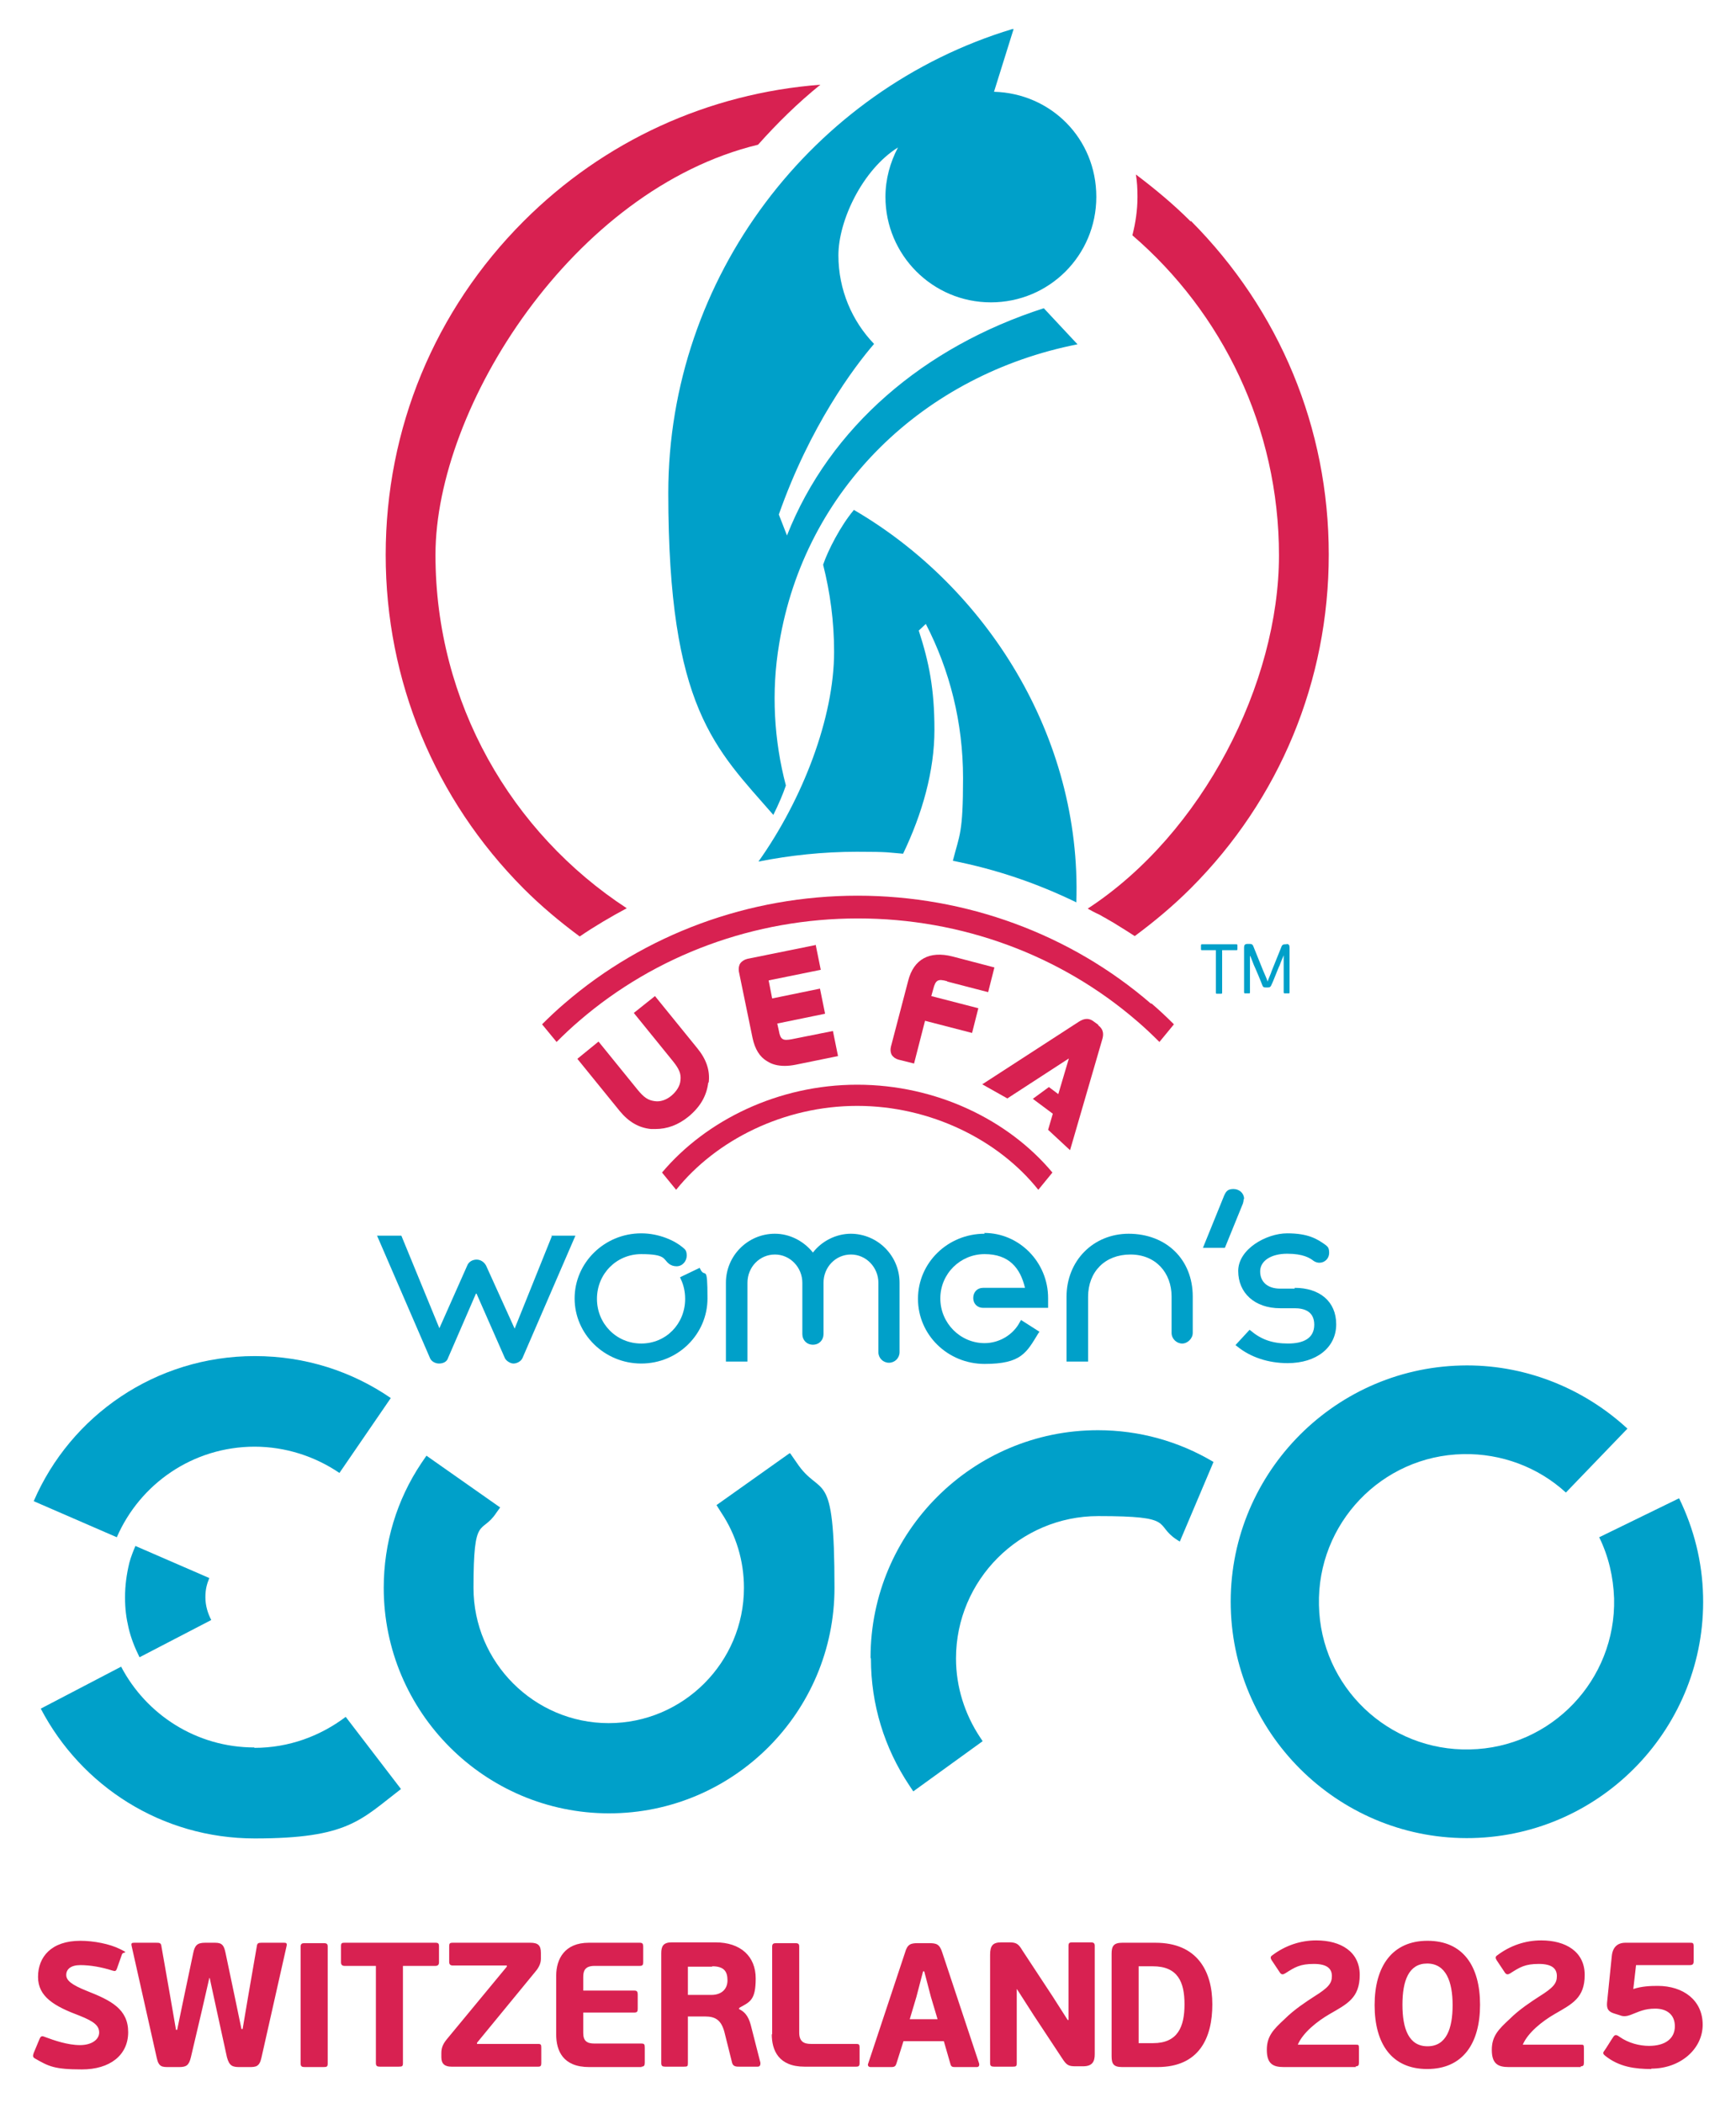 <?xml version="1.0" encoding="UTF-8"?>
<svg id="WEURO_x5F_Switzerland2025_x5F_Logo_x5F_FC_x5F_OnLight_x5F_RGB" xmlns="http://www.w3.org/2000/svg" version="1.1" viewBox="0 0 442.9 536.2">
  <!-- Generator: Adobe Illustrator 29.3.1, SVG Export Plug-In . SVG Version: 2.1.0 Build 151)  -->
  <defs>
    <style>
      .st0 {
        fill: #d82151;
      }

      .st1 {
        fill: #00a0c9;
      }
    </style>
  </defs>
  <g>
    <g>
      <path class="st0" d="M293.6,255.9c-20.5-17.7-47.1-27.5-74.8-27.5s-54.3,9.8-74.8,27.5c-2,1.7-3.9,3.5-5.7,5.3l3.7,4.5c1.9-1.9,3.8-3.7,5.8-5.4,19.5-16.8,44.7-26.1,71.1-26.1s51.6,9.3,71.1,26.1c2,1.7,4,3.6,5.8,5.4l3.7-4.5c-1.8-1.8-3.7-3.6-5.7-5.3Z"/>
      <path class="st0" d="M218.7,276.6c-20.2,0-38.6,9.1-49.8,22.4l3.6,4.4c10.2-12.7,27.5-21.4,46.2-21.4s36.1,8.7,46.2,21.4l3.6-4.4c-11.2-13.4-29.6-22.4-49.8-22.4Z"/>
      <path class="st0" d="M280.3,261.4l-1.1-.8c-1.6-1.3-2.9-.7-3.9-.1l-24.7,16,6.4,3.6,15.7-10.2-2.7,9.1-2.4-1.8-4.1,3,5.1,3.8-1.2,4.1,5.6,5.2,8.2-28.2c.3-1,.6-2.5-1.1-3.7Z"/>
      <path class="st0" d="M241.7,250.3l10.4,2.7,1.6-6.3-10.7-2.8c-5.9-1.5-9.9.7-11.3,6.2l-4.4,16.8c-.2.8-.1,1.5.2,2.1.4.6,1,1,1.7,1.2l4,1,2.8-10.9,12,3.1,1.6-6.3-12-3.1.5-1.8c.6-2.4,1.3-2.6,3.5-2Z"/>
      <path class="st0" d="M208,241l-17.3,3.5c-.8.2-1.4.6-1.8,1.1-.4.6-.5,1.3-.4,2.1l3.5,17c.6,2.8,1.8,4.8,3.7,5.9,1.2.8,2.7,1.2,4.5,1.2.9,0,1.8-.1,2.8-.3l10.8-2.2-1.3-6.4-10.5,2.1c-2.2.4-2.9.2-3.3-2.2l-.4-1.8,12.2-2.5-1.3-6.4-12.2,2.5-.9-4.6,13.3-2.7-1.3-6.4Z"/>
      <path class="st0" d="M180.8,276.1c.4-3.1-.6-6-2.9-8.8l-10.8-13.3-5.4,4.3,9.9,12.2h0c1.7,2.1,2.2,3.3,2,5-.1,1.4-1,2.8-2.3,3.9-1.3,1.1-2.9,1.6-4.2,1.4-1.7-.2-2.8-.9-4.5-3l-9.9-12.2-5.4,4.4,10.8,13.3c2.3,2.8,4.9,4.3,8,4.6.4,0,.7,0,1.1,0,3,0,5.8-1,8.5-3.2,3-2.5,4.6-5.3,5-8.7Z"/>
    </g>
    <g>
      <path class="st1" d="M217.1,314.6c-3.7,0-7.4,1.8-9.7,4.8-2.4-3-6-4.8-9.7-4.8-6.9,0-12.5,5.6-12.5,12.5v20.1h5.5v-20.1c0-4,3.1-7.2,7-7.2s7,3.3,7,7.2v13.1c0,1.5,1.1,2.7,2.7,2.7s2.7-1.2,2.7-2.7v-13.1c0-4,3.1-7.2,7-7.2s7,3.3,7,7.2v17.7c0,1.5,1.2,2.7,2.7,2.7s2.7-1.2,2.7-2.7v-17.7c0-6.9-5.6-12.5-12.5-12.5Z"/>
      <path class="st1" d="M178.5,323.3l-5,2.4.2.5c.7,1.4,1.1,3.2,1.1,5,0,6.4-4.9,11.4-11.2,11.4s-11.3-5-11.3-11.4,5-11.4,11.3-11.4,5.6,1.3,7,2.4c.6.5,1.3.7,2,.7,1.6,0,2.6-1.4,2.6-2.7s-.4-1.6-1-2.1c-2-1.7-6-3.6-10.6-3.6-9.4,0-17,7.5-17,16.6s7.6,16.6,17,16.6,16.9-7.5,16.9-16.6-.6-5-1.8-7.4l-.2-.4Z"/>
      <path class="st1" d="M140.8,315.2l-9.5,23.6-7.3-16.1c-.5-.9-1.4-1.5-2.4-1.5s-1.9.5-2.3,1.3l-7.2,16.2-9.7-23.6h-6.2l13.5,31.2c.3.8,1.3,1.4,2.3,1.4s2-.4,2.3-1.4l7.2-16.6,7.3,16.6c.3.7,1.4,1.4,2.2,1.4s1.9-.5,2.3-1.4l13.5-31.2h-6.2Z"/>
      <path class="st1" d="M288,314.6c-9.1,0-15.9,6.9-15.9,16.1v16.5h5.5v-16.5c0-6.4,4.3-10.8,10.8-10.8s10.5,4.7,10.5,10.7v9.3c0,1.5,1.3,2.7,2.7,2.7s2.7-1.3,2.7-2.7v-9.3c0-9.4-6.7-16-16.4-16Z"/>
      <path class="st1" d="M330.3,328.6h-3.7c-3.2,0-5.1-1.7-5.1-4.4s2.8-4.5,6.9-4.5,5.8,1.1,6.7,1.8c.4.3,1,.5,1.5.5,1.4,0,2.5-1.1,2.5-2.5s-.4-1.6-1-2.1c-2.1-1.5-4.4-2.9-9.7-2.9s-12.5,4-12.5,9.6,4.2,9.5,10.7,9.5h3.7c2.3,0,5,.7,5,4.2s-2.8,4.8-6.7,4.8-6.8-1-9.4-3.2l-.4-.3-3.6,3.9.4.3c3.4,2.8,8,4.3,12.9,4.3,7.4,0,12.4-4,12.4-9.9s-4.3-9.3-10.6-9.3Z"/>
      <path class="st1" d="M317.4,305.7c0-1.4-1.2-2.5-2.7-2.5s-1.9.6-2.4,1.7l-5.4,13.3h5.6l4.6-11.3c.1-.3.2-.8.2-1.1Z"/>
      <path class="st1" d="M251.2,314.6c-9.4,0-17,7.4-17,16.6s7.6,16.6,17,16.6,10.7-2.9,13.7-7.8l.3-.4-4.7-3-.3.5c-1.7,3.3-5.3,5.4-9,5.4-6.2,0-11.3-5.1-11.3-11.4s5.1-11.3,11.3-11.3,9.1,3.5,10.3,8.6h-10.7c-1.5,0-2.5,1.1-2.5,2.6s1.1,2.5,2.5,2.5h16.6v-2.5c0-9.1-7.3-16.6-16.3-16.6Z"/>
    </g>
    <g>
      <path class="st1" d="M217.8,130.1c-3.3,3.9-6.6,10.3-7.8,13.9h0c1.8,7.1,2.8,14.5,2.8,22.2,0,16.8-8,37.6-19.3,53.5,8.1-1.6,16.5-2.5,25.1-2.5s7.9.2,11.8.5c4.9-10.2,8-21.1,8-31.6s-1.4-17.3-4-25.3l1.8-1.7c6.1,11.8,9.5,25.1,9.5,39.3s-.9,14.4-2.6,21.1c11.1,2.2,21.4,5.7,31.5,10.6,1.4-42.4-23.1-80.5-56.8-100.1Z"/>
      <path class="st1" d="M200.8,136.6l-2.1-5.4c7.9-22.5,19.2-37.6,24.3-43.5-5.6-5.8-9.1-13.8-9.1-22.6s6.1-21.8,15.2-27.5c-2,3.8-3.2,8.1-3.2,12.6,0,14.8,12,26.9,26.9,26.9s26.9-12,26.9-26.9-11.6-26.4-26.1-26.8l5-16h-.3c-51,15.4-87.8,63.3-87.8,118.3s12,65.1,26.8,82.1c1.3-2.6,2.5-5.4,3.2-7.5-3-11.4-3.8-23.8-1.7-36.2,6.5-39.5,37-68.6,76.1-76.3l-8.6-9.2c-30.5,9.8-54.6,30.3-65.5,57.9Z"/>
    </g>
    <g>
      <path class="st0" d="M98.4,141.5c0,32.1,12.5,62.3,35.2,85.1,4.5,4.5,9.3,8.5,14.3,12.2,3.8-2.6,7.9-5,12-7.2-29.4-19.2-48.8-52.4-48.8-90.1s35.1-93.2,82.3-104.6c4.9-5.5,10.2-10.7,15.9-15.3-28.6,2.2-55.2,14.3-75.7,34.8-22.7,22.7-35.2,52.9-35.2,85.1Z"/>
      <path class="st0" d="M303.8,56.5c-4.4-4.4-9.1-8.3-14-12,.3,1.8.4,3.7.4,5.7,0,3.4-.5,6.7-1.3,9.8,22.9,19.7,37.4,49,37.4,81.6s-19.4,70.9-48.8,90.1c0,0,0,0,0,0,.9.5,1.8,1,2.7,1.4.2.1.4.2.6.3.6.4,1.3.7,1.9,1.1.5.3.9.5,1.4.8.3.2.5.3.8.5,1.6,1,3.1,1.9,4.6,2.9,5-3.7,9.8-7.7,14.3-12.2,22.7-22.7,35.2-52.9,35.2-85.1s-12.5-62.3-35.2-85.1Z"/>
    </g>
    <g>
      <path class="st1" d="M34.6,394.1c-.6,1.4-1.2,2.9-1.6,4.4-.7,2.9-1.1,5.8-1.1,8.8s.3,5.2.9,7.8c.6,2.6,1.6,5.1,2.8,7.5l18.3-9.5c-.9-1.7-1.5-3.7-1.5-5.8s.4-3.4,1-4.9l-18.9-8.2Z"/>
      <path class="st1" d="M64.9,368.9c8,0,15.5,2.5,21.7,6.7l13.1-19.1c-9.9-6.8-21.8-10.7-34.7-10.7-25.3,0-47,15.2-56.4,37l21.2,9.2c5.9-13.6,19.4-23.1,35.2-23.1Z"/>
      <path class="st1" d="M64.9,445.6c-14.8,0-27.6-8.4-34-20.6l-20.5,10.7c10.3,19.7,30.8,33.1,54.6,33.1s27-4.7,37.3-12.6l-14.1-18.4c-6.5,4.9-14.5,7.9-23.3,7.9Z"/>
      <path class="st1" d="M201.4,370.6l-18.6,13.2,1.2,1.9c3.8,5.7,5.8,12.3,5.8,19.2,0,19-15.5,34.5-34.5,34.5s-34.5-15.5-34.5-34.5,2-13.4,5.8-19.1l1-1.4-18.8-13.2-1.3,1.9c-6.3,9.4-9.6,20.4-9.6,31.8,0,31.7,25.8,57.5,57.5,57.5s57.5-25.8,57.5-57.5-3.4-22.5-9.7-32l-1.6-2.3Z"/>
      <path class="st1" d="M428.3,382.1l-20.3,9.9c2.4,4.9,3.6,10.1,3.8,15.6.5,20.8-16,38.1-36.8,38.5-20.8.5-38.1-16-38.5-36.8-.5-20.8,16-38.1,36.8-38.5,9.7-.2,19.1,3.3,26.2,9.8l15.7-16.3c-11.5-10.6-26.7-16.5-42.4-16.1-33.2.8-59.6,28.5-58.8,61.7.8,33.2,28.5,59.6,61.7,58.8,33.2-.8,59.6-28.5,58.8-61.7-.2-8.7-2.3-17.1-6.1-24.9Z"/>
      <path class="st1" d="M222.2,423c0,11.6,3.4,22.7,9.8,32.3l1,1.5,17.7-12.8-.6-.9c-4-6-6.2-13-6.2-20.2,0-20,16.3-36.3,36.3-36.3s14.1,2.1,20,6l.8.5,8.6-20.3c-8.9-5.3-19-8.1-29.5-8.1-32,0-58,26-58,58Z"/>
    </g>
    <g>
      <path class="st1" d="M315.5,240.8h-8.8c-.2,0-.3,0-.3.3v.9c0,.2,0,.3.3.3h3.5v10.8c0,.3.1.3.3.3h1c.2,0,.3,0,.3-.3v-10.8h3.6c.2,0,.3,0,.3-.3v-.9c0-.2,0-.3-.3-.3Z"/>
      <path class="st1" d="M328.4,240.8h-.5c-.5,0-.8.1-1,.7-.2.5-2.2,5.5-2.5,6.2,0,.2-1,2.4-1,2.6h0c0-.2-1-2.5-1.1-2.7l-2.5-6.2c-.2-.6-.5-.7-1-.7h-.5c-.7,0-.9.3-.9.9v11.4c0,.3.1.3.3.3h.9c.3,0,.3,0,.3-.3v-9.2h.1l.9,2.3c.3.6,1.9,4.4,2.1,5,.2.6.4.7.9.7h.6c.5,0,.7-.2.9-.7.3-.5,1.8-4.5,2.1-5,0-.1.9-2.3,1-2.5h0v9.4c0,.3.1.3.3.3h.9c.3,0,.3,0,.3-.3v-11.4c0-.6-.2-.9-.9-.9Z"/>
    </g>
  </g>
  <path class="st0" d="M20.5,494.9c3.4,0,7.5.8,10.1,2.1s.8.5.5,1.4l-1.2,3.4c-.3.9-.5.9-1.2.7-2.8-.9-5.7-1.4-8.2-1.4s-3.6,1.1-3.6,2.5,1.3,2.5,5.3,4.1c6.1,2.4,10.5,4.6,10.5,10.5s-4.7,9.5-11.8,9.5-8.5-.8-12-2.8c-.5-.3-.6-.6-.3-1.4l1.5-3.6c.3-.7.6-.8,1.3-.5,2.4.9,5.9,2.1,9,2.1s4.9-1.5,4.9-3.2-1.2-2.8-5-4.3c-6.4-2.4-10.6-4.8-10.6-9.9s3.4-9.2,10.8-9.2ZM53.4,504.4l-1.9,8.3-2.8,11.9c-.5,2.1-1.2,2.5-3,2.5h-2.6c-1.7,0-2.6,0-3.1-2.3l-6.4-28.5c-.2-.8,0-.9.7-.9h5.5c.9,0,1.3,0,1.4,1l2.3,13.1,1.4,8.1h.3l1.7-8.2,2.4-11.4c.4-1.9,1-2.6,3-2.6h2.6c1.8,0,2.2.7,2.6,2.4l2.5,11.9,1.6,7.7h.3l1.3-7.7,2.3-13.3c.1-.9.4-1,1.2-1h5.8c.5,0,.8.1.6.9l-6.4,28.4c-.5,2.3-1.4,2.4-3.1,2.4h-2.5c-1.8,0-2.6-.3-3.2-2.5l-2.6-11.9-1.8-8.3h-.3ZM82.5,527.1h-4.8c-.7,0-1-.2-1-.9v-29.8c0-.7.3-.9,1-.9h4.8c.9,0,1.1.2,1.1.9v29.8c0,.8-.2.9-1.1.9ZM111,501.3h-8.2v24.8c0,.8-.2.9-1.1.9h-4.8c-.7,0-1-.2-1-.9v-24.8h-8c-.6,0-.9-.3-.9-.9v-4.1c0-.8.2-.9.9-.9h23.2c.7,0,.9.2.9.9v4.1c0,.6-.3.9-.9.9ZM138,499.5c0,1.4-.8,2.6-1.6,3.5l-14.7,17.9v.3h15.6c.7,0,.8.2.8,1v3.9c0,.7-.2.9-.8.9h-22.1c-1.7,0-2.6-.7-2.6-2.4v-1.1c0-1.4.5-2.4,1.4-3.5l15.3-18.5v-.3h-13.8c-.6,0-.9-.3-.9-.9v-3.9c0-.8.1-1,.9-1h19.8c1.9,0,2.7.6,2.7,2.6v1.5ZM163.7,527.1h-13.4c-6.7,0-8.4-4.2-8.4-8.3v-15c0-4.3,2.2-8.4,8.3-8.4h13c.7,0,.9.2.9,1.1v3.8c0,.8-.2,1-.9,1h-11.5c-2.4,0-2.9,1.2-2.9,2.8v3.5h13c.7,0,.9.2.9,1.1v3.5c0,.7-.1,1-.9,1h-13v5.2c0,2.1,1,2.7,2.9,2.7h11.9c.8,0,.9.2.9,1.1v3.8c0,.7-.2,1-.9,1ZM188.5,512.3c2,.9,2.7,2.6,3.2,4.7l2.3,9c0,.4,0,1-.7,1h-4.7c-.7,0-1.5,0-1.8-.9l-2-8c-.8-2.9-2.2-3.9-4.9-3.9h-4.4v11.9c0,.8-.1.9-1,.9h-4.8c-.7,0-1-.2-1-.9v-28c0-1.8.5-2.8,2.7-2.8h11.1c6.5,0,10.3,3.6,10.3,9.2s-1.5,6-4.2,7.5v.2ZM181.7,501.5h-6.2v7.2h6c2.6,0,4.1-1.5,4.1-3.7s-.8-3.6-3.9-3.6ZM197,518.8v-22.4c0-.7.3-.9,1-.9h4.8c.9,0,1.1.2,1.1.9v21.9c0,2.3,1.2,2.9,3,2.9h11.5c.7,0,.9.1.9.9v4c0,.7-.2.9-.9.9h-13.1c-6.7,0-8.4-4.2-8.4-8.3ZM240.9,520.5h-10.4l-1.8,5.7c-.2.6-.4.9-1.3.9h-5.3c-.6,0-.8-.5-.6-.9l9.4-28.3c.6-2.1,1.4-2.4,3.3-2.4h2.7c2,0,2.8.2,3.5,2.4l9.4,28.3c.1.4,0,.9-.6.9h-5.4c-.7,0-1.1,0-1.3-.7l-1.7-5.9ZM232.1,514.9h7.1l-1.7-5.7-1.7-6.5h-.3l-1.7,6.5-1.7,5.7ZM259.4,507.4v18.7c0,.8-.2.9-1,.9h-4.8c-.7,0-1-.2-1-.9v-27.6c0-2.4.7-3.2,2.9-3.2h1.9c1.8,0,2.4.3,3.4,2l7.7,11.7,3.9,6.1h.2v-18.9c0-.7.2-.9,1-.9h4.7c.8,0,1,.3,1,.9v27.6c0,1.9-.6,3.1-3,3.1h-1.9c-1.8,0-2.3-.3-3.4-2l-7.2-10.9-4.3-6.7h-.2ZM286.3,527.1c-2.2,0-2.7-.8-2.7-2.8v-26.1c0-1.9.5-2.8,2.7-2.8h8.5c10.6,0,14.5,7.2,14.5,15.7s-3.3,16-14,16h-9ZM294,501.4h-3.5v19.6h3.7c6.3,0,8-4.2,8-9.9s-1.7-9.7-8.1-9.7ZM345.9,527.1h-18.4c-2.8,0-4.3-.9-4.3-4.4s1.7-5.2,4.5-7.8c2.5-2.5,5.6-4.5,7.6-5.8,3.7-2.3,4.5-3.4,4.5-5.2s-1.1-3.1-4.6-3.1-4.8.8-7.3,2.4c-.5.3-.9.4-1.3-.1l-2.2-3.3c-.3-.5-.3-.9.2-1.2,3.3-2.5,7.2-3.8,11.2-3.8,6.3,0,11.1,2.9,11.1,8.8s-3.2,7.4-7.7,10c-3.1,1.8-6.8,4.7-8.1,7.8h14.8c.7,0,.8,0,.8.9v3.7c0,.7-.2.9-.8.9ZM364.1,527.6c-9,0-13.4-6.4-13.4-16.3s4.5-16.4,13.5-16.4,13.4,6.4,13.4,16.3-4.4,16.4-13.5,16.4ZM364.1,500.7c-4.7,0-6.3,4.4-6.3,10.5s1.6,10.6,6.4,10.6,6.4-4.5,6.4-10.5-1.7-10.6-6.5-10.6ZM403.3,527.1h-18.4c-2.8,0-4.3-.9-4.3-4.4s1.7-5.2,4.5-7.8c2.5-2.5,5.6-4.5,7.6-5.8,3.7-2.3,4.5-3.4,4.5-5.2s-1.1-3.1-4.6-3.1-4.8.8-7.3,2.4c-.5.3-.9.4-1.3-.1l-2.2-3.3c-.3-.5-.3-.9.2-1.2,3.3-2.5,7.2-3.8,11.2-3.8,6.3,0,11.1,2.9,11.1,8.8s-3.2,7.4-7.7,10c-3.1,1.8-6.8,4.7-8.1,7.8h14.8c.7,0,.8,0,.8.9v3.7c0,.7-.2.9-.8.9ZM421.3,527.6c-4.1,0-8.2-.5-11.8-3.4-.5-.4-.6-.7-.3-1.1.6-.8,1.9-3,2.4-3.7.4-.6.8-.6,1.6,0,2.3,1.6,5.1,2.3,7.5,2.3,4.2,0,6.6-1.9,6.6-5s-2.2-4.5-5-4.5-4.2.8-6.3,1.6c-.8.3-1.8.5-2.7.1l-1.6-.5c-1.5-.5-1.8-1.3-1.7-2.7l1.2-11.8c.2-2.4,1.5-3.5,3.5-3.5h16.4c.8,0,1,0,1,1v3.7c0,.8-.3,1-1,1h-13.7l-.7,6.1c2.1-.7,4.3-.8,6.2-.8,6.6,0,11.5,3.7,11.5,9.9s-5.7,11.2-13.1,11.2Z"/>
</svg>
